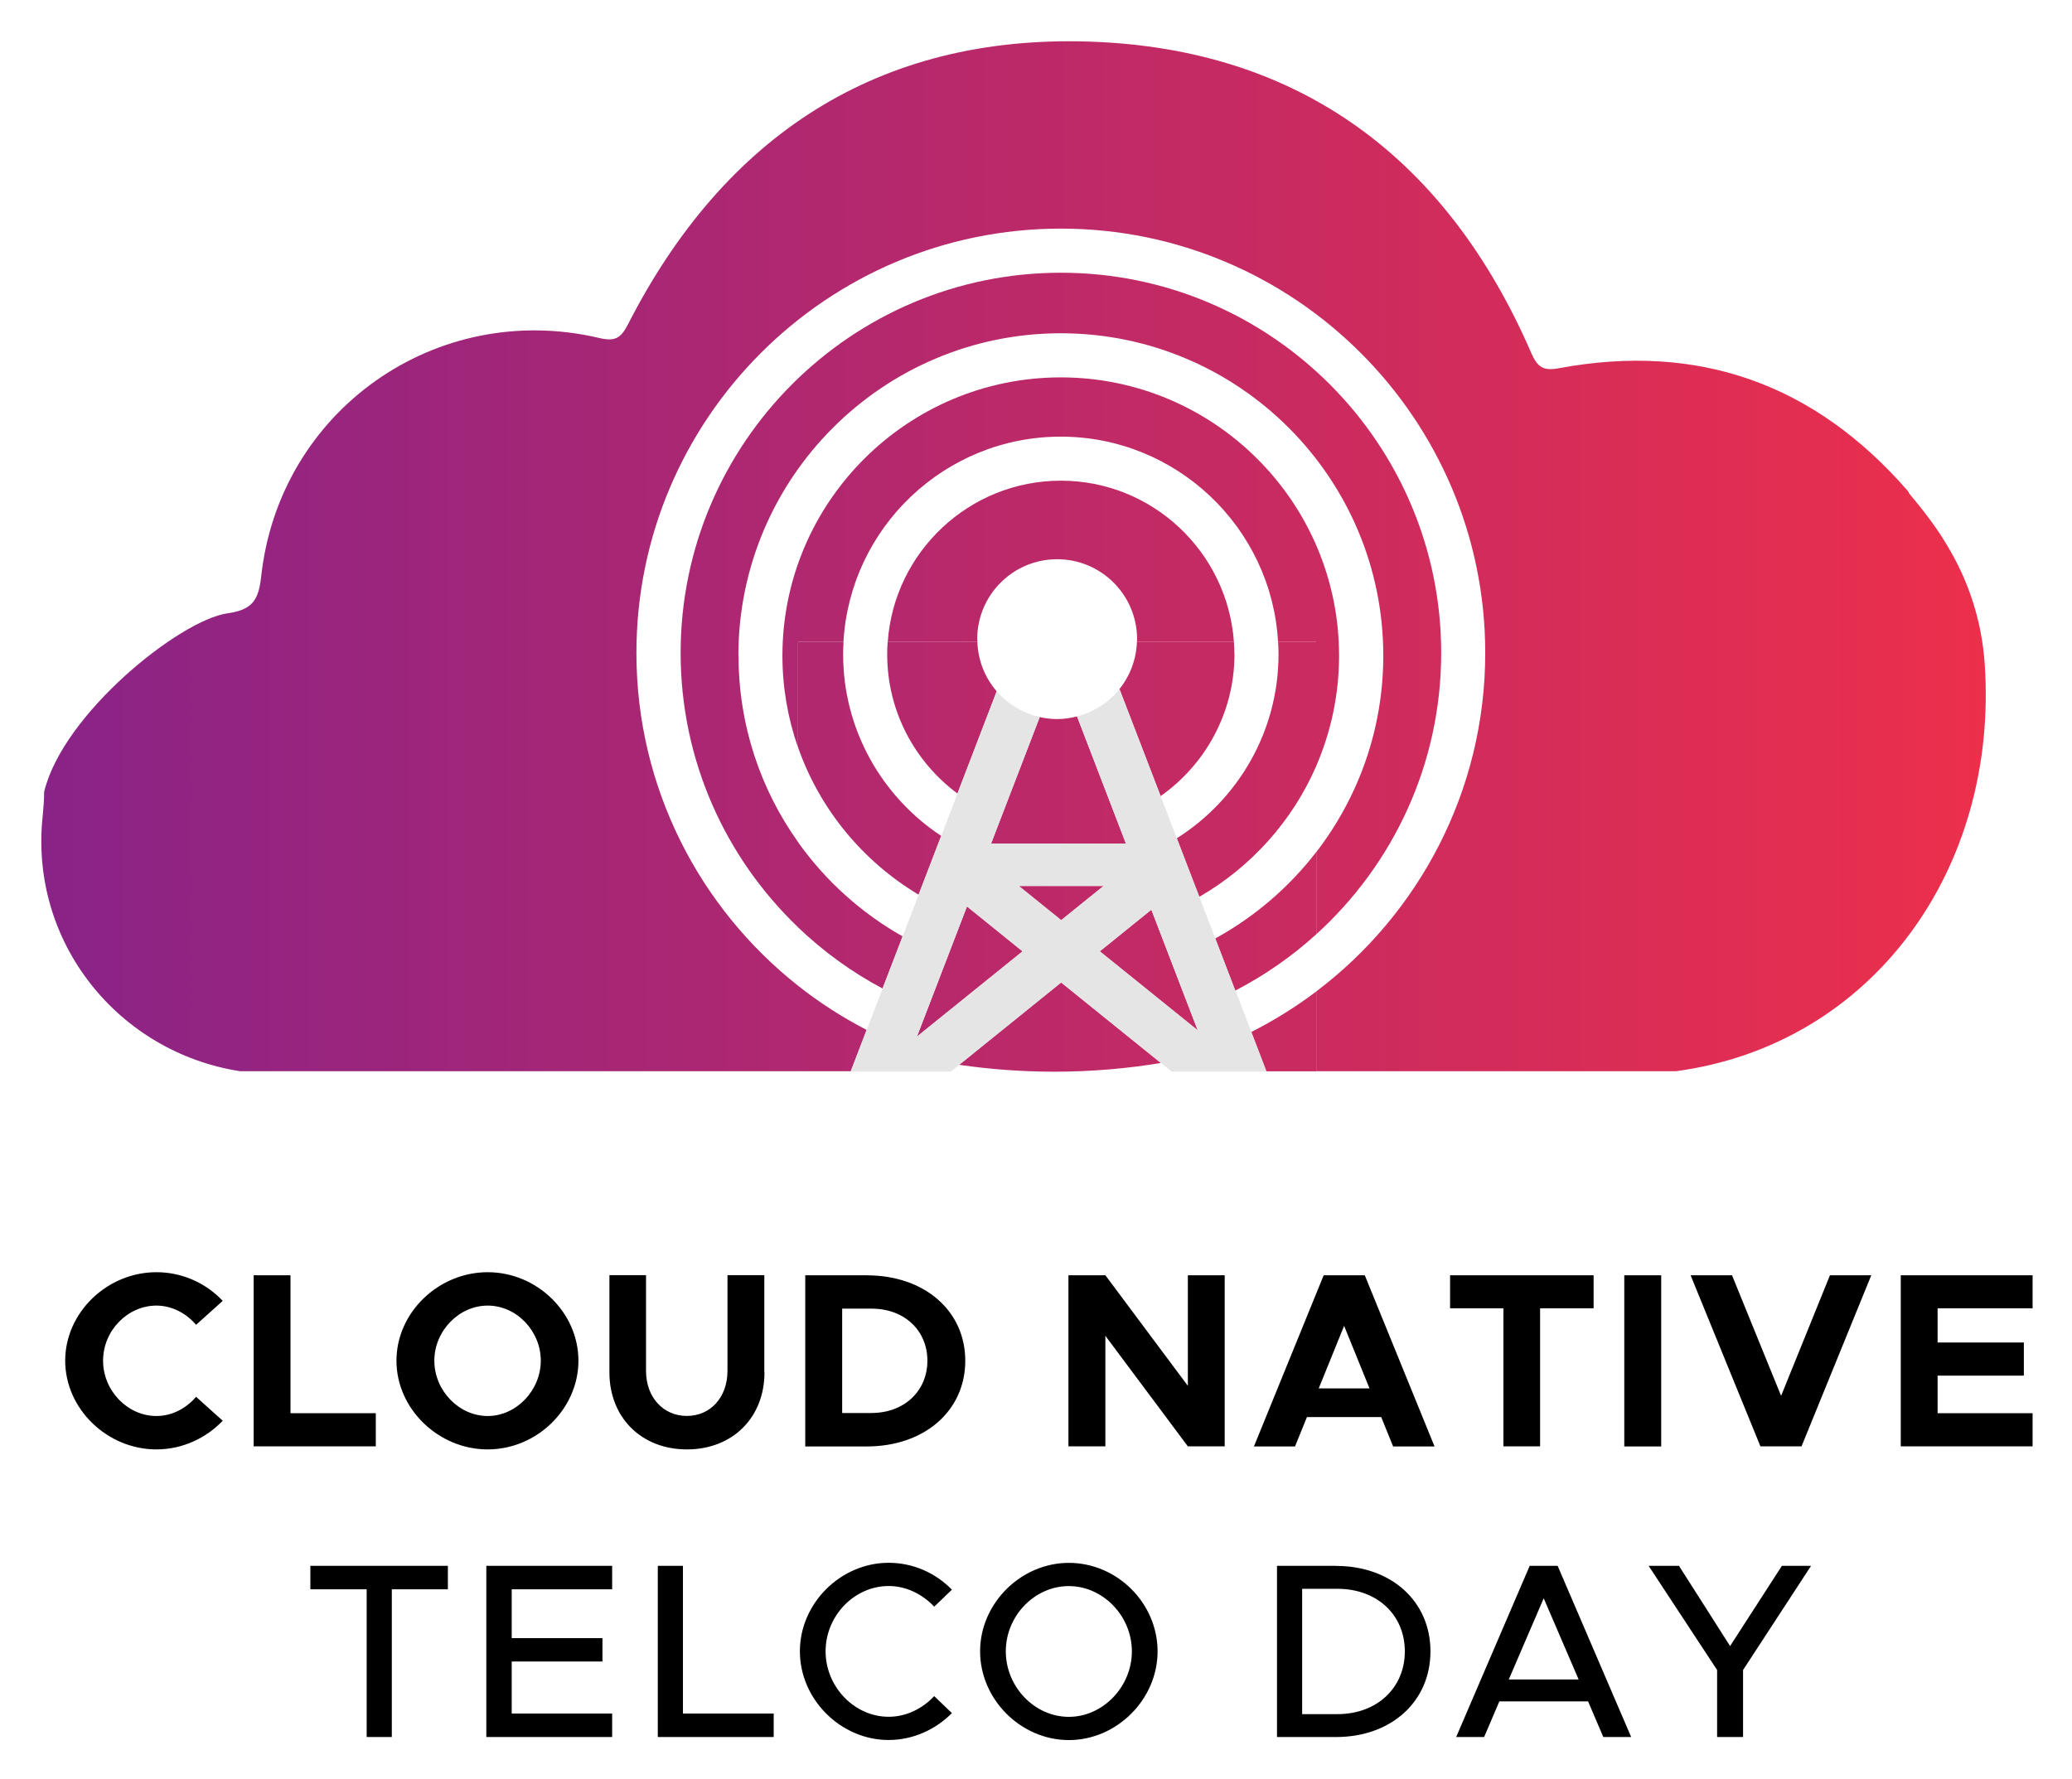 <svg xmlns="http://www.w3.org/2000/svg" role="img" xmlns:xlink="http://www.w3.org/1999/xlink" viewBox="70.53 11.27 258.70 222.20"><title>CNTD_400x275 Logo Color.svg</title><defs><linearGradient id="linear-gradient" x1="75.69" x2="318.46" y1="108.68" y2="108.68" gradientUnits="userSpaceOnUse"><stop offset="0" stop-color="#8a2387"/><stop offset="1" stop-color="#ec2f4b"/></linearGradient><linearGradient id="linear-gradient-2" x1="75.69" x2="318.46" y1="139.54" y2="139.54" xlink:href="#linear-gradient"/><linearGradient id="linear-gradient-3" x1="75.69" x2="318.46" y1="139.72" y2="139.72" xlink:href="#linear-gradient"/><linearGradient id="linear-gradient-4" x1="75.69" x2="318.46" y1="80.74" y2="80.74" xlink:href="#linear-gradient"/><linearGradient id="linear-gradient-5" x1="75.69" x2="318.46" y1="140.07" y2="140.07" xlink:href="#linear-gradient"/><linearGradient id="linear-gradient-6" x1="75.69" x2="318.46" y1="101.07" y2="101.07" xlink:href="#linear-gradient"/><linearGradient id="linear-gradient-7" x1="75.69" x2="318.46" y1="100.9" y2="100.9" xlink:href="#linear-gradient"/><linearGradient id="linear-gradient-8" x1="75.69" x2="318.46" y1="81.37" y2="81.37" xlink:href="#linear-gradient"/><linearGradient id="linear-gradient-9" x1="75.69" x2="318.46" y1="125.59" y2="125.59" xlink:href="#linear-gradient"/><linearGradient id="linear-gradient-10" x1="75.69" x2="318.46" y1="86.64" y2="86.64" xlink:href="#linear-gradient"/><linearGradient id="linear-gradient-11" x1="75.69" x2="318.46" y1="126.33" y2="126.33" xlink:href="#linear-gradient"/><linearGradient id="linear-gradient-12" x1="75.69" x2="318.46" y1="107.36" y2="107.36" xlink:href="#linear-gradient"/><linearGradient id="linear-gradient-13" x1="75.69" x2="318.46" y1="107.22" y2="107.22" xlink:href="#linear-gradient"/><linearGradient id="linear-gradient-14" x1="75.69" x2="318.46" y1="82.69" y2="82.69" xlink:href="#linear-gradient"/><linearGradient id="linear-gradient-15" x1="75.69" x2="318.46" y1="124.05" y2="124.05" xlink:href="#linear-gradient"/><linearGradient id="linear-gradient-16" x1="75.69" x2="318.46" y1="132.6" y2="132.6" xlink:href="#linear-gradient"/><linearGradient id="linear-gradient-17" x1="75.69" x2="318.46" y1="132.42" y2="132.42" xlink:href="#linear-gradient"/><style>.cls-1{fill:none}</style></defs><path d="M180.72 134.72c-3.86-2.06-7.4-4.63-10.54-7.63-9.04-8.65-14.68-20.81-14.68-34.28 0-26.18 21.3-47.48 47.48-47.48s47.48 21.3 47.48 47.48c0 13.92-6.02 26.45-15.6 35.14-3.04 2.76-6.43 5.12-10.1 7.02l1.99 5.17c2.86-1.44 5.58-3.14 8.12-5.06 12.81-9.68 21.1-25.03 21.1-42.28 0-29.22-23.77-52.99-52.99-52.99s-52.99 23.77-52.99 52.99c0 16.84 7.9 31.86 20.19 41.57 2.66 2.1 5.52 3.95 8.55 5.51l1.99-5.17z" class="cls-1"/><path d="M212.5 91.09c0-5.51-4.47-9.98-9.98-9.98s-9.98 4.47-9.98 9.98c0 .12.01.23.02.34.08 2.36.97 4.5 2.41 6.17.02.02.04.05.06.07 1.37 1.56 3.21 2.68 5.31 3.15.7.16 1.43.25 2.18.25.86 0 1.69-.12 2.49-.33 2.06-.53 3.86-1.69 5.18-3.27.04-.05.07-.09.11-.14 1.3-1.62 2.1-3.67 2.18-5.89 0-.12.02-.23.02-.34zm25.03 118.59h-4.42v15.65h4.42c4.92 0 8.4-3.24 8.4-7.84s-3.49-7.81-8.4-7.81z" class="cls-1"/><path d="M234.86 117.69c5.25-6.8 8.37-15.31 8.37-24.54 0-22.2-18.06-40.26-40.26-40.26s-40.26 18.06-40.26 40.26c0 8.68 2.76 16.72 7.45 23.3 3.43 4.81 7.88 8.83 13.04 11.75l2-5.21c-6.94-4.14-12.33-10.63-15.04-18.37-1.26-3.59-1.95-7.46-1.95-11.48 0-19.16 15.59-34.75 34.75-34.75s34.75 15.59 34.75 34.75c0 4.91-1.02 9.58-2.87 13.82-2.99 6.87-8.15 12.59-14.59 16.31l1.99 5.19c4.91-2.69 9.2-6.37 12.6-10.78zm-30.88 91.65c-4.26 0-7.87 3.73-7.87 8.15s3.61 8.18 7.87 8.18 7.87-3.73 7.87-8.18-3.61-8.15-7.87-8.15z" class="cls-1"/><path d="M230.16 92.98c0-.52-.02-1.04-.05-1.55-.81-14.27-12.67-25.63-27.13-25.63s-26.33 11.36-27.13 25.63c-.03.51-.05 1.03-.05 1.55 0 9.47 4.88 17.81 12.24 22.68l2.03-5.29c-5.31-3.95-8.77-10.27-8.77-17.39 0-.52.03-1.04.06-1.55.8-11.23 10.18-20.13 21.61-20.13s20.82 8.9 21.61 20.13c.04.51.06 1.03.06 1.55 0 7.32-3.65 13.79-9.22 17.72l2.02 5.26c7.62-4.82 12.7-13.32 12.7-22.98zm28.75 128.03h8.71l-4.36-10.14-4.35 10.14zm-23.73-36.36h6.35l-3.18-7.81-3.17 7.81zm-55.83-9.95h-3.67v13.04h3.67c4.08 0 6.97-2.71 6.97-6.53s-2.89-6.5-6.97-6.5zm-41.3 6.5c0-3.7-3.05-6.88-6.63-6.88s-6.66 3.17-6.66 6.88 3.05 6.91 6.66 6.91 6.63-3.17 6.63-6.91z" class="cls-1"/><path d="M109.28 209.75h7.03v18.45h3.14v-18.45h7v-2.93h-17.17v2.93zm21.97 18.45h15.71v-2.93h-12.54v-6.5h11.33v-2.92h-11.33v-6.1h12.54v-2.93h-15.71v21.38zm24.55-21.38h-3.14v21.38h14.47v-2.93H155.8v-18.45zm25.68 2.52c2.21 0 4.23 1.03 5.69 2.58l2.21-2.12c-2.02-2.09-4.85-3.36-7.9-3.36-5.97 0-11.08 5.04-11.08 11.05s5.1 11.08 11.08 11.08c3.05 0 5.88-1.31 7.9-3.36l-2.21-2.12c-1.46 1.56-3.48 2.58-5.69 2.58-4.26 0-7.87-3.73-7.87-8.18s3.61-8.15 7.87-8.15zm22.5-2.89c-5.97 0-11.08 5.04-11.08 11.05s5.1 11.08 11.08 11.08 11.08-5.07 11.08-11.08-5.04-11.05-11.08-11.05zm0 19.23c-4.26 0-7.87-3.73-7.87-8.18s3.61-8.15 7.87-8.15 7.87 3.73 7.87 8.15-3.61 8.18-7.87 8.18zm33.36-18.86h-7.37v21.38h7.37c6.91 0 11.79-4.45 11.79-10.7s-4.89-10.67-11.79-10.67zm.19 18.52h-4.42v-15.65h4.42c4.92 0 8.4 3.24 8.4 7.81s-3.49 7.84-8.4 7.84zm23.99-18.52l-9.18 21.38h3.49l1.9-4.45h11.08l1.9 4.45h3.48l-9.18-21.38h-3.48zm-2.61 14.19l4.36-10.14 4.36 10.14h-8.71zm27.63-4.17l-6.38-10.02h-3.79l8.55 13.01v8.37h3.24v-8.37l8.49-13.01h-3.64l-6.47 10.02zM90.06 174.32c1.93 0 3.73.96 4.95 2.4l3.33-2.99c-2.09-2.21-5.04-3.58-8.28-3.58-6.16 0-11.39 5.04-11.39 11.05s5.23 11.08 11.39 11.08c3.24 0 6.19-1.4 8.28-3.58l-3.33-2.99c-1.21 1.43-2.99 2.4-4.95 2.4-3.61 0-6.66-3.17-6.66-6.91s3.05-6.88 6.66-6.88zm12.14-3.79v21.37h15.25v-4.14H106.8v-17.23h-4.6zm40.55 10.67c0-6.01-5.17-11.05-11.33-11.05s-11.39 5.04-11.39 11.05 5.23 11.08 11.39 11.08 11.33-5.07 11.33-11.08zm-17.99 0c0-3.7 3.05-6.88 6.66-6.88s6.63 3.17 6.63 6.88-3.05 6.91-6.63 6.91-6.66-3.17-6.66-6.91zm41.2 1.46v-12.14h-4.6v11.95c0 3.3-2.12 5.63-5.07 5.63s-5.1-2.33-5.1-5.63v-11.95h-4.57v12.14c0 5.63 3.98 9.62 9.68 9.62s9.68-3.98 9.68-9.62zm12.8-12.13h-7.69v21.38h7.69c7.19 0 12.29-4.45 12.29-10.7s-5.1-10.67-12.29-10.67zm.59 17.21h-3.67V174.7h3.67c4.08 0 6.97 2.71 6.97 6.5s-2.89 6.53-6.97 6.53zm39.49-3.4l-10.3-13.81h-4.61v21.37h4.61v-13.81l10.3 13.81h4.6v-21.37h-4.6v13.81zm16.96-13.81l-8.71 21.38h5.13l1.49-3.67h9.27l1.49 3.67h5.17l-8.71-21.38h-5.13zm-.62 14.13l3.17-7.81 3.17 7.81h-6.35zm27.64 7.24v-17.24h6.68v-4.13h-17.92v4.13h6.66v17.24h4.58zm10.51-21.37h4.61v21.38h-4.61zm19.58 15.06l-6.13-15.06h-5.17l8.72 21.37h5.13l8.71-21.37h-5.16l-6.1 15.06zm31.4-10.93v-4.13h-16.46v21.37h16.46v-4.14h-11.86v-4.69h10.77v-4.14h-10.77v-4.27h11.86z"/><path fill="url(#linear-gradient)" d="M200.34 100.82l-6.07 15.79h16.83l-6.1-15.87c-.8.21-1.63.33-2.49.33-.75 0-1.48-.09-2.18-.25z"/><path fill="url(#linear-gradient-2)" d="M190.29 144.25c3.86.56 7.83.86 11.88.86 4.55 0 9-.38 13.29-1.09l-12.45-10.05-12.73 10.28z"/><path fill="url(#linear-gradient-3)" d="M170.18 134.38v10.67h6.57l1.98-5.16c-3.03-1.57-5.9-3.41-8.55-5.51z"/><path fill="url(#linear-gradient-4)" d="M318.33 94.17c-.76-11.11-6.73-17.99-9.41-21.25-.1-.19-.17-.32-.2-.35-11.61-13.35-26.11-18.55-43.52-15.32-1.95.36-2.69-.06-3.5-1.93-10.45-24.09-28.72-37.95-55.04-38.85-26.46-.91-45.67 11.75-57.7 35.26-.89 1.74-1.59 2.23-3.61 1.75-20.32-4.78-39.94 9.03-42.21 29.78-.33 2.96-1.07 4.16-4.23 4.61-5.92.85-20.51 12.51-22.87 22.29 0 1-.08 2.01-.18 3.01-1.7 15.8 9.47 29.53 24.65 31.88h69.67v-10.67c-12.29-9.71-20.19-24.73-20.19-41.57 0-29.22 23.77-52.99 52.99-52.99s52.99 23.77 52.99 52.99c0 17.25-8.3 32.6-21.1 42.28v9.96h44.91c24.48-3.3 40.31-25.2 38.55-50.88z"/><path fill="url(#linear-gradient-5)" d="M226.75 140.15l1.88 4.91h6.23v-9.96c-2.54 1.92-5.25 3.61-8.12 5.06z"/><path fill="url(#linear-gradient-6)" d="M224.65 92.98c0-.52-.03-1.04-.06-1.55h-12.11c-.08 2.23-.88 4.27-2.18 5.89l5.14 13.37c5.57-3.93 9.22-10.4 9.22-17.72z"/><path fill="url(#linear-gradient-7)" d="M181.36 91.43c-.04.51-.06 1.03-.06 1.55 0 7.12 3.45 13.43 8.77 17.39l4.9-12.77c-1.44-1.67-2.33-3.81-2.41-6.17h-11.2z"/><path fill="url(#linear-gradient-8)" d="M192.54 91.09c0-5.51 4.47-9.98 9.98-9.98s9.98 4.47 9.98 9.98c0 .12-.01.23-.02.34h12.11c-.8-11.23-10.18-20.13-21.61-20.13s-20.82 8.9-21.61 20.13h11.2c0-.12-.02-.23-.02-.34z"/><path fill="url(#linear-gradient-9)" d="M170.18 116.46v10.63c3.14 3 6.68 5.58 10.54 7.63l2.5-6.51c-5.16-2.92-9.62-6.94-13.04-11.75z"/><path fill="url(#linear-gradient-10)" d="M162.72 93.15c0-22.2 18.06-40.26 40.26-40.26s40.26 18.06 40.26 40.26c0 9.23-3.13 17.74-8.37 24.54v10.26c9.57-8.69 15.6-21.22 15.6-35.14 0-26.18-21.3-47.48-47.48-47.48s-47.48 21.3-47.48 47.48c0 13.47 5.64 25.63 14.68 34.28v-10.63c-4.69-6.58-7.45-14.62-7.45-23.3z"/><path fill="url(#linear-gradient-11)" d="M234.86 117.69c-3.4 4.4-7.69 8.09-12.6 10.78l2.5 6.51c3.67-1.9 7.07-4.27 10.1-7.02V117.7z"/><path fill="url(#linear-gradient-12)" d="M234.86 106.97V91.43h-4.75c.03.51.05 1.03.05 1.55 0 9.67-5.08 18.16-12.7 22.98l2.81 7.31c6.45-3.72 11.6-9.44 14.59-16.31z"/><path fill="url(#linear-gradient-13)" d="M175.8 92.98c0-.52.02-1.04.05-1.55h-5.67v13.2c2.72 7.74 8.1 14.22 15.04 18.37l2.82-7.34c-7.36-4.87-12.24-13.21-12.24-22.68z"/><path fill="url(#linear-gradient-14)" d="M175.84 91.43c.81-14.27 12.67-25.63 27.13-25.63s26.33 11.36 27.13 25.63h4.75v15.54c1.84-4.24 2.87-8.91 2.87-13.82 0-19.16-15.59-34.75-34.75-34.75s-34.75 15.59-34.75 34.75c0 4.02.69 7.88 1.95 11.48v-13.2h5.67z"/><path fill="url(#linear-gradient-15)" d="M197.73 121.92l5.29 4.27 5.29-4.27h-10.58z"/><path fill="url(#linear-gradient-16)" d="M185.01 140.73l13.19-10.65-6.94-5.61-6.25 16.26z"/><path fill="url(#linear-gradient-17)" d="M207.84 130.08l12.23 9.87-5.79-15.07-6.44 5.2z"/><path fill="#e5e5e5" d="M224.76 134.97l-2.5-6.51-1.99-5.19-2.81-7.31-2.02-5.26-5.14-13.37s-.07.09-.11.14c-1.32 1.58-3.12 2.74-5.18 3.27l6.1 15.87h-16.83l6.07-15.79c-2.09-.47-3.94-1.59-5.31-3.15-.02-.02-.04-.05-.06-.07l-4.9 12.77-2.03 5.29-2.82 7.34-2 5.21-2.5 6.51-1.99 5.17-1.98 5.16-.02.05h12.5l1.07-.86 12.73-10.28 12.45 10.05 1.34 1.09h11.84l-.02-.05-1.88-4.91-1.99-5.17zm-39.74 5.75l6.24-16.25 6.94 5.61-13.19 10.65zm12.72-18.81h10.58l-5.29 4.27-5.29-4.27zm10.11 8.16l6.44-5.2 5.79 15.07-12.23-9.87z"/></svg>